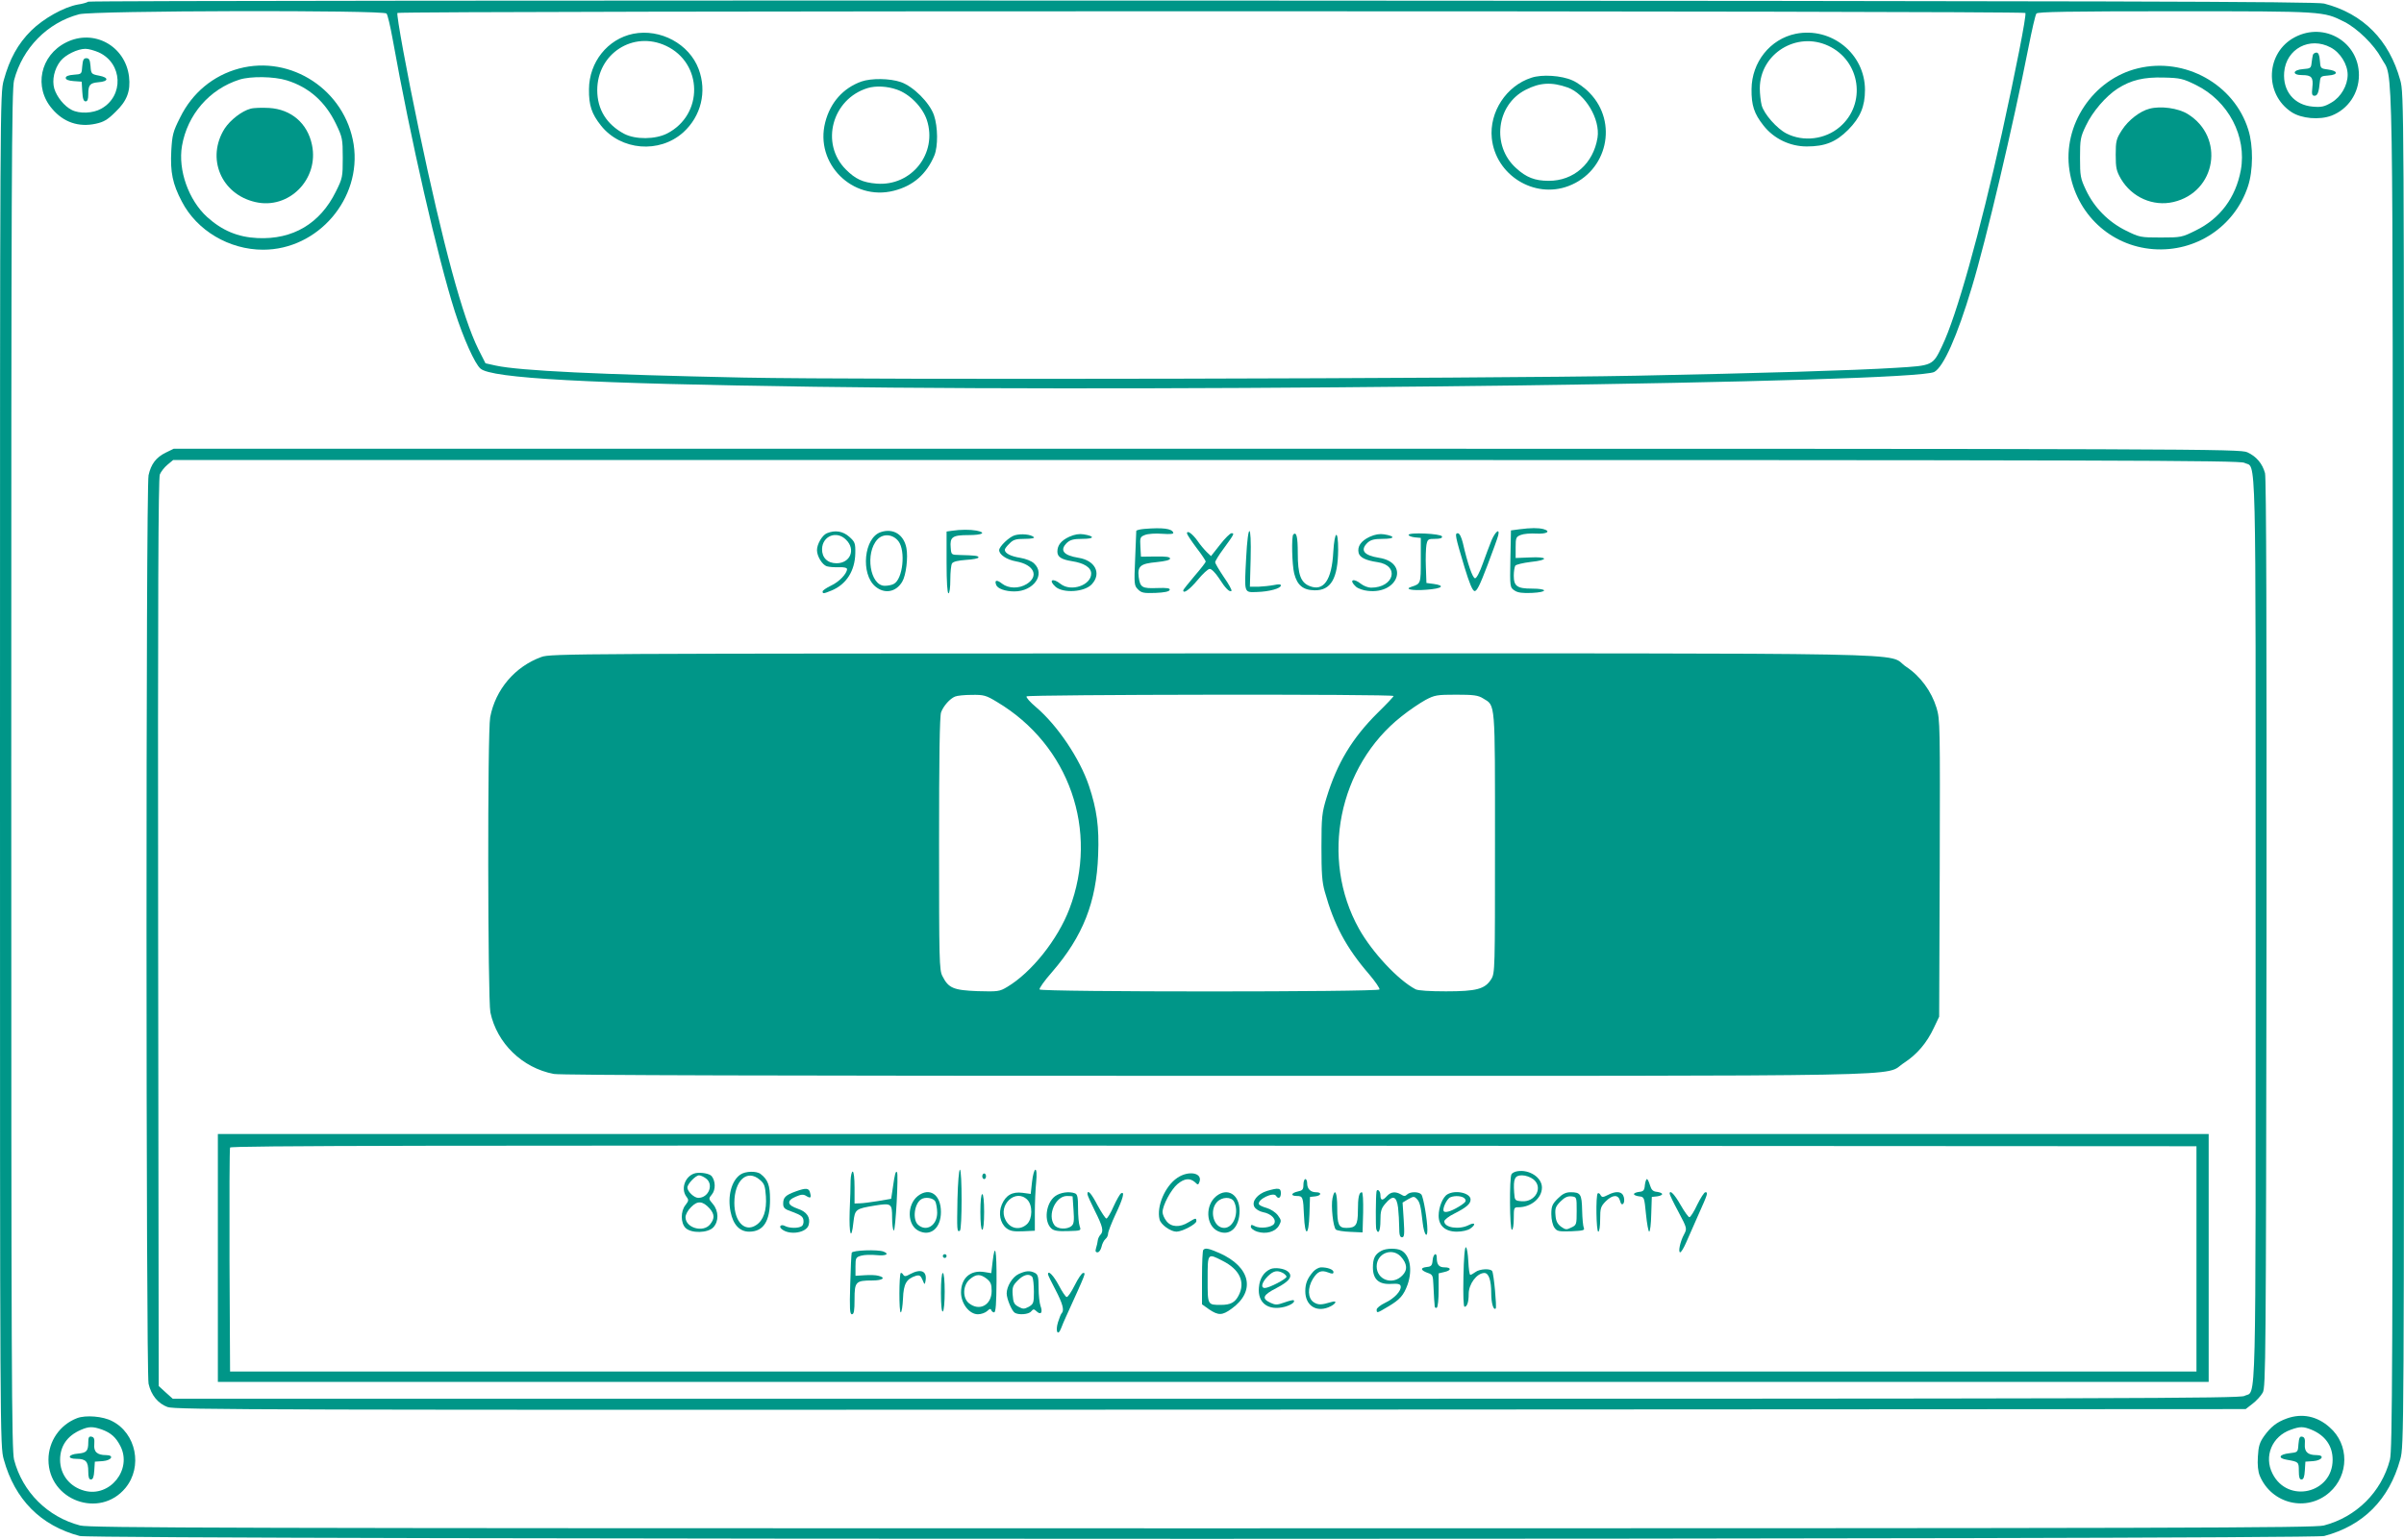 <?xml version="1.0" standalone="no"?>
<!DOCTYPE svg PUBLIC "-//W3C//DTD SVG 20010904//EN"
 "http://www.w3.org/TR/2001/REC-SVG-20010904/DTD/svg10.dtd">
<svg version="1.0" xmlns="http://www.w3.org/2000/svg"
 width="1280pt" height="820pt" viewBox="0 0 1280 820"
 preserveAspectRatio="xMidYMid meet">
<g transform="translate(0,820) scale(0.1,-0.1)"
fill="#009688" stroke="none">
<path d="M470 8191 c-8 -5 -33 -12 -55 -15 -76 -14 -183 -74 -250 -140 -70
-70 -114 -150 -145 -263 -20 -72 -20 -106 -20 -3673 0 -3567 0 -3601 20 -3673
59 -214 197 -353 405 -408 74 -20 11876 -20 11950 0 208 55 346 194 405 408
20 72 20 106 20 3673 0 3567 0 3601 -20 3673 -59 214 -197 354 -405 408 -41
11 -1113 14 -5970 16 -3256 1 -5927 -1 -5935 -6z m1588 -63 c6 -7 20 -67 32
-133 96 -536 241 -1170 332 -1455 46 -143 106 -277 136 -303 58 -52 569 -80
1782 -97 2083 -29 5849 21 5959 79 49 27 121 187 200 451 76 251 220 863 302
1280 18 91 36 171 42 178 7 9 168 12 741 12 794 0 786 0 898 -56 71 -36 159
-123 197 -193 66 -125 61 194 61 -3791 0 -3215 -2 -3622 -15 -3675 -45 -172
-179 -305 -352 -350 -50 -13 -761 -15 -5973 -15 -5212 0 -5923 2 -5973 15
-173 45 -307 178 -352 350 -13 53 -15 460 -15 3675 0 3173 2 3623 15 3673 45
171 177 306 346 351 74 20 1621 23 1637 4z m8726 3 c7 -11 -53 -314 -125 -641
-117 -528 -242 -975 -318 -1132 -50 -106 -50 -105 -246 -117 -222 -14 -734
-29 -1380 -42 -826 -16 -4098 -23 -4756 -10 -762 16 -1192 36 -1320 64 l-54
12 -38 75 c-83 167 -188 555 -317 1170 -64 304 -120 612 -114 621 7 12 8661
12 8668 0z"/>
<path d="M12219 8002 c-155 -81 -165 -302 -18 -399 53 -35 149 -43 213 -19 88
34 146 119 146 216 0 176 -183 285 -341 202z m191 -55 c51 -27 90 -90 90 -145
0 -57 -36 -119 -86 -148 -37 -22 -54 -26 -99 -22 -99 8 -161 82 -153 183 10
125 136 192 248 132z"/>
<path d="M12315 7908 c-2 -7 -5 -26 -7 -43 -3 -28 -6 -30 -45 -33 -57 -4 -61
-32 -5 -32 50 0 60 -12 54 -66 -4 -36 -2 -44 12 -44 16 0 23 20 28 75 3 28 6
30 46 33 54 4 52 25 -4 32 -38 5 -39 6 -42 48 -2 29 -8 42 -18 42 -8 0 -17 -6
-19 -12z"/>
<path d="M352 7974 c-138 -69 -174 -239 -74 -354 60 -71 141 -99 232 -79 42 9
63 21 105 63 61 58 81 111 72 188 -20 164 -188 256 -335 182z m174 -53 c127
-58 135 -232 13 -300 -44 -25 -117 -28 -158 -6 -39 20 -78 68 -92 113 -13 46
0 105 33 147 26 33 91 65 133 65 17 0 48 -9 71 -19z"/>
<path d="M438 7848 c-3 -43 -3 -43 -45 -46 -29 -2 -43 -8 -43 -17 0 -9 14 -15
43 -17 l42 -3 3 -52 c2 -38 7 -53 18 -53 10 0 14 12 14 38 0 50 9 60 54 64 55
4 57 25 4 35 -42 8 -43 10 -46 51 -3 33 -7 42 -22 42 -15 0 -19 -9 -22 -42z"/>
<path d="M1273 7835 c-138 -37 -250 -130 -314 -261 -38 -75 -42 -92 -47 -177
-6 -114 7 -177 56 -270 80 -155 252 -257 433 -257 292 0 526 272 482 561 -45
288 -332 478 -610 404z m254 -63 c119 -37 205 -114 262 -232 34 -71 36 -80 36
-181 0 -101 -1 -108 -37 -180 -84 -170 -229 -256 -417 -247 -105 5 -188 40
-268 112 -99 90 -156 251 -134 379 29 167 146 302 306 353 60 19 184 17 252
-4z"/>
<path d="M1334 7621 c-46 -12 -108 -60 -138 -106 -99 -157 -19 -349 163 -391
179 -42 341 122 302 305 -24 115 -111 189 -228 196 -37 2 -82 1 -99 -4z"/>
<path d="M11383 7836 c-239 -58 -402 -302 -364 -545 35 -230 218 -401 446
-418 227 -17 433 120 504 334 28 83 29 217 2 302 -75 242 -337 388 -588 327z
m310 -89 c172 -85 271 -274 238 -454 -27 -145 -110 -257 -239 -320 -74 -37
-79 -38 -187 -38 -108 0 -113 1 -186 37 -93 46 -168 122 -212 215 -30 63 -32
76 -32 173 0 97 2 110 32 172 35 74 106 156 168 196 72 46 140 62 246 59 88
-2 103 -6 172 -40z"/>
<path d="M11445 7621 c-51 -13 -113 -61 -147 -114 -30 -47 -33 -58 -33 -132 0
-70 4 -86 28 -128 58 -98 171 -148 279 -123 229 53 276 346 76 469 -50 31
-143 44 -203 28z"/>
<path d="M882 5789 c-51 -25 -78 -61 -91 -120 -15 -62 -14 -4777 0 -4839 14
-61 50 -105 101 -124 39 -15 509 -16 5554 -14 l5511 3 36 28 c20 15 45 42 55
60 16 30 17 169 20 2446 1 1604 -1 2426 -8 2451 -14 51 -46 89 -94 111 -40 18
-209 19 -5541 19 l-5500 0 -43 -21z m11068 -54 c65 -34 60 166 60 -2485 0
-2651 5 -2451 -60 -2485 -26 -13 -632 -15 -5530 -15 l-5500 0 -38 34 -37 34
-3 2414 c-2 1790 1 2420 9 2441 6 15 25 39 41 52 l30 25 5499 0 c4897 0 5503
-2 5529 -15z"/>
<path d="M6093 5383 c-24 -2 -43 -7 -43 -11 0 -4 -3 -71 -6 -149 -6 -135 -5
-142 15 -162 19 -19 31 -21 93 -19 47 2 73 7 76 16 3 9 -13 12 -67 10 -80 -3
-90 3 -98 58 -7 59 9 72 95 80 47 5 72 11 72 19 0 9 -22 12 -77 11 l-78 -1 -3
53 c-3 49 -1 53 25 63 15 6 56 9 91 6 44 -3 62 -1 59 6 -7 22 -57 28 -154 20z"/>
<path d="M8090 5381 l-45 -6 -3 -152 c-3 -151 -2 -152 22 -168 17 -12 43 -15
92 -13 87 4 87 23 0 23 -78 0 -96 13 -96 69 0 22 4 46 8 53 4 6 41 15 82 20
98 10 94 29 -5 24 l-75 -3 0 56 c0 52 2 57 28 67 15 6 52 9 82 7 56 -3 80 12
38 24 -28 7 -67 7 -128 -1z"/>
<path d="M4690 5366 c-90 -29 -109 -223 -29 -290 49 -41 110 -30 143 26 20 33
32 129 22 180 -14 71 -70 106 -136 84z m94 -49 c39 -52 23 -202 -25 -227 -10
-6 -32 -10 -48 -10 -79 0 -106 175 -39 247 31 33 83 28 112 -10z"/>
<path d="M5068 5373 l-28 -4 0 -165 c0 -103 4 -164 10 -164 6 0 10 31 10 73 0
39 4 79 9 86 6 10 33 16 75 19 36 2 66 8 66 13 0 9 -17 11 -100 13 -45 1 -45
1 -48 39 -5 57 9 67 94 67 76 0 98 13 43 24 -33 6 -85 6 -131 -1z"/>
<path d="M4403 5360 c-25 -10 -53 -58 -53 -90 0 -33 28 -78 52 -86 13 -4 42
-6 66 -5 25 1 42 -3 42 -10 0 -24 -42 -68 -85 -88 -25 -12 -45 -26 -45 -31 0
-13 4 -13 48 5 79 33 124 105 126 198 1 54 -2 61 -32 88 -34 30 -75 37 -119
19z m102 -35 c53 -52 22 -125 -51 -125 -48 0 -78 30 -77 76 2 70 78 100 128
49z"/>
<path d="M6320 5359 c0 -5 23 -40 50 -76 28 -36 50 -70 50 -74 0 -4 -27 -39
-60 -77 -33 -39 -60 -73 -60 -76 0 -21 33 3 76 54 27 33 56 60 65 60 10 0 31
-22 49 -49 34 -54 57 -77 67 -68 3 4 -15 37 -41 74 -25 37 -46 73 -46 78 0 6
19 38 43 70 59 81 61 85 44 85 -7 0 -35 -27 -61 -61 l-48 -61 -23 22 c-13 13
-36 40 -50 61 -27 37 -55 57 -55 38z"/>
<path d="M6635 5227 c-10 -191 -12 -182 59 -180 65 2 126 19 126 35 0 7 -13 7
-37 2 -21 -4 -58 -8 -83 -9 l-45 0 4 148 c5 196 -14 199 -24 4z"/>
<path d="M7942 5323 c-11 -27 -32 -83 -47 -125 -16 -45 -33 -78 -41 -78 -13 0
-40 78 -65 188 -8 32 -18 52 -27 52 -17 0 -14 -15 36 -182 26 -85 42 -124 53
-126 12 -2 28 30 68 135 29 76 55 148 58 161 10 40 -14 23 -35 -25z"/>
<path d="M5403 5349 c-29 -8 -83 -60 -83 -79 0 -24 40 -51 90 -60 96 -17 124
-79 56 -121 -41 -25 -96 -24 -130 2 -29 23 -42 20 -32 -6 7 -20 48 -35 97 -35
102 0 167 91 105 149 -13 13 -44 25 -74 30 -50 8 -82 24 -82 43 0 5 11 20 25
33 20 21 34 25 82 25 34 0 53 4 48 9 -16 15 -68 20 -102 10z"/>
<path d="M5693 5341 c-43 -20 -63 -45 -63 -79 0 -28 21 -42 78 -51 65 -10 102
-34 102 -66 0 -62 -107 -99 -163 -55 -42 34 -67 21 -27 -15 40 -36 156 -29
194 14 52 57 17 126 -71 140 -82 13 -103 41 -61 81 17 15 35 20 82 20 64 0 67
14 6 24 -24 4 -48 0 -77 -13z"/>
<path d="M6886 5353 c-10 -10 -7 -161 5 -208 16 -62 47 -88 108 -89 87 -2 125
63 126 216 0 112 -19 103 -26 -12 -8 -151 -52 -212 -127 -181 -47 19 -62 63
-62 174 0 88 -7 117 -24 100z"/>
<path d="M7293 5341 c-47 -22 -67 -52 -59 -86 6 -24 38 -40 100 -49 120 -17
90 -136 -34 -136 -15 0 -39 9 -53 20 -42 34 -67 21 -27 -15 10 -9 39 -20 63
-22 164 -19 221 151 60 176 -82 13 -103 41 -61 81 17 15 35 20 82 20 64 0 67
14 6 24 -24 4 -48 0 -77 -13z"/>
<path d="M7500 5351 c0 -5 15 -11 33 -13 l32 -3 0 -119 c0 -125 0 -125 -49
-141 -42 -13 3 -22 79 -16 84 6 103 22 38 31 l-38 5 -3 85 c-2 47 0 100 3 118
6 30 9 32 46 32 28 0 39 4 37 13 -6 15 -178 23 -178 8z"/>
<path d="M2883 4701 c-141 -51 -245 -173 -273 -321 -15 -77 -13 -1503 1 -1572
35 -165 170 -296 338 -328 36 -7 1205 -10 3523 -10 3867 0 3549 -6 3666 69 70
46 121 106 159 187 l28 59 3 790 c2 764 2 792 -17 855 -27 88 -86 169 -162
219 -116 78 238 71 -3688 71 -3413 -1 -3528 -1 -3578 -19z m2426 -240 c384
-229 544 -685 385 -1102 -62 -163 -202 -339 -332 -416 -40 -24 -49 -25 -157
-22 -128 5 -155 16 -187 80 -17 31 -18 86 -18 706 0 451 3 681 11 700 13 34
47 72 74 83 11 5 51 9 89 9 64 1 76 -2 135 -38z m2111 32 c0 -4 -38 -44 -85
-90 -135 -134 -216 -268 -272 -452 -24 -79 -27 -101 -27 -261 0 -140 3 -188
18 -240 49 -176 114 -298 235 -438 34 -40 59 -77 56 -82 -8 -14 -1802 -14
-1810 0 -3 5 26 47 66 92 165 191 237 373 246 624 6 151 -7 243 -49 369 -49
145 -167 321 -282 419 -31 26 -54 52 -50 57 6 10 1954 13 1954 2z m477 -13
c66 -40 63 -7 63 -771 0 -676 0 -692 -20 -724 -33 -53 -78 -65 -241 -65 -86 0
-149 4 -162 11 -93 49 -231 197 -301 322 -209 374 -110 867 227 1132 41 33 98
71 127 87 49 26 61 28 164 28 92 0 116 -3 143 -20z"/>
<path d="M1160 1500 l0 -660 5300 0 5300 0 0 660 0 660 -5300 0 -5300 0 0
-660z m10535 -5 l0 -600 -5235 0 -5235 0 -3 590 c-1 325 0 596 3 603 3 10
1056 12 5237 10 l5233 -3 0 -600z"/>
<path d="M5098 1813 c-3 -165 -3 -177 13 -168 12 8 12 325 0 325 -5 0 -11 -70
-13 -157z"/>
<path d="M5495 1905 l-7 -64 -44 6 c-54 7 -89 -13 -110 -63 -19 -46 -9 -98 24
-125 21 -16 38 -19 89 -17 l63 3 0 95 c0 52 3 125 7 163 4 43 2 67 -4 67 -6 0
-14 -29 -18 -65z m-25 -95 c29 -29 28 -102 -2 -130 -38 -35 -90 -25 -114 22
-42 80 54 170 116 108z"/>
<path d="M8080 1962 c-14 -2 -28 -9 -32 -16 -12 -17 -10 -296 2 -296 6 0 10
27 10 60 0 58 1 60 25 60 67 0 125 49 125 105 0 53 -66 97 -130 87z m84 -43
c54 -42 12 -123 -62 -117 -36 3 -37 4 -40 47 -5 73 3 91 42 91 19 0 45 -9 60
-21z"/>
<path d="M3705 1952 c-55 -11 -83 -82 -50 -126 13 -17 12 -22 -5 -44 -27 -33
-26 -96 0 -122 30 -30 119 -28 148 3 30 32 29 87 -2 124 -24 28 -24 29 -5 52
20 25 19 71 -2 97 -11 13 -54 21 -84 16z m53 -28 c44 -31 16 -104 -40 -104
-22 0 -58 34 -58 55 0 19 44 65 62 65 8 0 24 -7 36 -16z m20 -160 c27 -31 28
-54 3 -85 -37 -46 -131 -19 -131 38 0 14 13 38 30 54 34 35 61 33 98 -7z"/>
<path d="M3942 1944 c-48 -33 -69 -116 -52 -199 14 -69 49 -105 99 -105 76 0
111 55 111 172 0 74 -11 105 -50 135 -21 17 -81 16 -108 -3z m104 -28 c24 -20
28 -33 32 -88 5 -75 -13 -128 -52 -153 -60 -40 -116 18 -116 118 0 120 68 182
136 123z"/>
<path d="M4529 1913 c0 -27 -2 -101 -5 -165 -4 -124 9 -161 20 -58 8 70 12 72
114 89 88 14 92 11 92 -64 0 -35 4 -66 9 -69 9 -6 26 302 17 311 -7 8 -12 -10
-22 -82 l-9 -60 -70 -12 c-38 -6 -82 -12 -97 -12 l-28 -1 0 85 c0 50 -4 85
-10 85 -5 0 -10 -21 -11 -47z"/>
<path d="M5230 1935 c0 -8 5 -15 10 -15 6 0 10 7 10 15 0 8 -4 15 -10 15 -5 0
-10 -7 -10 -15z"/>
<path d="M6269 1927 c-66 -44 -112 -153 -95 -222 7 -28 59 -65 90 -65 30 0
106 40 106 56 0 18 -3 18 -42 -6 -47 -29 -92 -26 -117 6 -12 15 -21 36 -21 48
0 36 45 120 79 149 37 31 66 34 93 11 16 -16 18 -16 24 0 19 49 -56 64 -117
23z"/>
<path d="M6940 1890 c0 -26 -5 -31 -30 -36 -36 -8 -40 -24 -5 -24 32 0 34 -6
38 -104 5 -116 25 -112 29 6 l3 93 28 3 c33 4 36 22 4 22 -29 0 -47 18 -47 47
0 13 -4 23 -10 23 -5 0 -10 -14 -10 -30z"/>
<path d="M8758 1888 c-2 -28 -8 -34 -30 -36 -16 -2 -28 -7 -28 -12 0 -5 12
-10 28 -12 27 -3 27 -5 36 -95 5 -51 13 -93 17 -93 5 0 10 42 11 93 l3 92 28
3 c15 2 27 7 27 12 0 5 -12 10 -27 12 -22 2 -30 10 -38 36 -5 17 -12 32 -16
32 -4 0 -9 -15 -11 -32z"/>
<path d="M4236 1854 c-53 -19 -66 -32 -66 -64 0 -24 6 -30 53 -46 40 -15 53
-24 55 -43 2 -13 -2 -28 -10 -32 -18 -12 -65 -11 -88 1 -22 12 -36 -3 -17 -17
42 -34 133 -19 143 24 10 39 -10 69 -58 85 -57 19 -61 43 -12 64 30 13 42 14
57 4 23 -14 28 -10 20 18 -6 25 -22 26 -77 6z"/>
<path d="M6746 1857 c-51 -16 -83 -56 -67 -85 7 -12 26 -24 45 -28 45 -8 74
-39 60 -62 -13 -20 -75 -28 -104 -12 -16 8 -20 8 -20 -4 0 -8 15 -20 34 -26
47 -15 97 -1 116 33 13 24 13 28 -6 54 -12 16 -38 33 -59 39 -22 6 -40 15 -42
20 -9 26 78 67 91 45 12 -19 26 -12 26 14 0 28 -12 30 -74 12z"/>
<path d="M7329 1853 c-4 -27 -5 -190 -1 -200 11 -32 22 -8 22 46 0 49 4 65 26
90 40 48 60 41 68 -21 3 -29 6 -77 6 -105 0 -40 4 -53 15 -53 12 0 14 15 9 93
l-6 92 30 18 c27 15 32 16 45 2 17 -16 22 -39 32 -127 7 -62 25 -89 25 -38 0
51 -21 174 -32 188 -13 16 -60 16 -76 0 -10 -10 -17 -10 -32 0 -29 17 -54 15
-75 -8 -24 -27 -35 -25 -35 5 0 22 -18 37 -21 18z"/>
<path d="M4887 1830 c-59 -47 -57 -154 3 -185 64 -33 120 13 120 100 0 92 -60
134 -123 85z m93 -29 c5 -11 10 -38 10 -60 0 -68 -58 -104 -102 -64 -30 27
-20 111 16 135 22 15 65 8 76 -11z"/>
<path d="M5618 1829 c-50 -37 -61 -135 -20 -172 13 -12 35 -16 89 -14 69 2 70
2 62 25 -5 13 -9 56 -9 97 0 57 -3 74 -16 79 -31 12 -79 5 -106 -15z m93 -1
c0 -2 2 -35 5 -74 4 -57 2 -73 -11 -84 -24 -20 -75 -17 -91 5 -39 53 6 155 67
155 16 0 29 -1 30 -2z"/>
<path d="M5790 1840 c0 -6 18 -46 40 -90 42 -84 48 -108 28 -128 -6 -6 -12
-20 -13 -29 -1 -10 -5 -28 -9 -40 -5 -17 -3 -23 8 -23 8 0 17 13 21 29 3 16
13 35 21 42 8 6 14 19 14 29 0 9 18 56 40 103 40 84 50 124 29 111 -6 -3 -24
-35 -40 -70 -15 -35 -33 -64 -38 -64 -5 0 -26 32 -47 70 -33 64 -54 87 -54 60z"/>
<path d="M6477 1830 c-61 -48 -57 -156 7 -187 64 -30 116 19 116 108 0 86 -63
126 -123 79z m93 -29 c30 -57 -1 -141 -52 -141 -56 0 -81 92 -38 138 26 28 75
29 90 3z"/>
<path d="M7095 1819 c-9 -41 3 -155 18 -168 7 -5 41 -11 77 -12 l65 -3 3 107
c1 61 -1 107 -7 107 -15 0 -21 -28 -21 -100 0 -75 -11 -90 -62 -90 -40 0 -48
18 -48 107 0 84 -13 109 -25 52z"/>
<path d="M7707 1839 c-25 -14 -47 -69 -47 -114 0 -54 36 -85 97 -85 28 0 58 7
71 16 32 22 27 37 -8 19 -51 -26 -130 -14 -130 20 0 8 24 27 53 41 65 33 87
52 87 75 0 35 -80 53 -123 28z m92 -23 c9 -11 6 -18 -16 -33 -45 -30 -85 -45
-95 -35 -11 11 15 67 34 75 26 11 66 7 77 -7z"/>
<path d="M8294 1816 c-29 -29 -34 -41 -34 -83 0 -28 7 -58 16 -71 14 -20 22
-22 90 -20 62 3 73 5 67 18 -4 8 -8 50 -9 94 -2 86 -8 96 -62 96 -25 0 -43 -9
-68 -34z m101 -66 c0 -72 -1 -75 -29 -88 -25 -13 -31 -12 -55 5 -19 15 -27 30
-29 62 -3 35 1 46 27 72 22 22 38 29 58 27 28 -3 28 -4 28 -78z"/>
<path d="M8507 1844 c-11 -12 -8 -204 3 -204 6 0 10 29 10 66 0 59 3 68 29 95
37 37 68 38 77 3 4 -17 10 -22 17 -15 5 5 7 21 3 35 -8 31 -40 35 -86 11 -26
-13 -30 -13 -38 0 -4 9 -11 12 -15 9z"/>
<path d="M8890 1842 c0 -5 21 -49 47 -97 46 -87 46 -88 30 -119 -21 -38 -33
-96 -21 -96 5 0 18 21 30 48 11 26 42 94 67 152 50 112 53 120 37 120 -6 0
-25 -30 -43 -66 -17 -37 -36 -67 -42 -67 -5 0 -26 29 -46 64 -33 58 -59 85
-59 61z"/>
<path d="M5220 1745 c0 -57 4 -95 10 -95 6 0 10 38 10 95 0 57 -4 95 -10 95
-6 0 -10 -38 -10 -95z"/>
<path d="M7792 1400 c-2 -98 0 -160 6 -160 14 0 22 26 22 69 0 52 43 110 83
111 24 0 37 -39 37 -108 0 -53 12 -93 24 -81 6 6 -10 185 -19 199 -9 15 -67
12 -89 -5 -11 -8 -23 -15 -27 -15 -5 0 -9 32 -11 72 -2 39 -7 73 -13 75 -6 2
-11 -56 -13 -157z"/>
<path d="M6407 1543 c-4 -3 -7 -70 -7 -148 l0 -142 38 -27 c49 -33 70 -33 120
4 129 93 101 222 -65 296 -58 25 -75 29 -86 17z m102 -58 c92 -46 123 -114 86
-185 -19 -37 -43 -50 -94 -50 -72 0 -71 -2 -71 136 0 141 -1 140 79 99z"/>
<path d="M7355 1538 c-34 -18 -45 -40 -45 -89 0 -63 32 -92 100 -87 34 2 46
-1 48 -13 4 -24 -34 -65 -83 -88 -25 -12 -45 -28 -45 -36 0 -20 1 -20 61 16
63 37 83 60 104 118 27 79 12 156 -34 181 -25 13 -81 12 -106 -2z m103 -30
c35 -38 38 -73 8 -102 -52 -53 -136 -22 -136 49 0 69 81 102 128 53z"/>
<path d="M4535 1528 c-2 -7 -6 -84 -8 -170 -4 -130 -2 -158 9 -158 11 0 14 19
14 80 0 93 6 100 94 100 57 0 75 15 33 25 -13 4 -46 5 -73 3 l-49 -3 0 49 c0
46 2 50 30 58 17 5 54 6 83 3 49 -5 70 6 36 19 -31 12 -164 7 -169 -6z"/>
<path d="M5285 1479 l-7 -60 -37 6 c-74 12 -124 -32 -124 -109 0 -59 44 -116
90 -116 17 0 39 8 49 17 13 13 19 14 22 5 2 -6 9 -12 15 -12 9 0 12 47 13 165
1 168 -8 214 -21 104z m-31 -90 c21 -17 26 -29 26 -65 0 -75 -65 -110 -121
-65 -35 28 -33 95 4 127 34 29 56 30 91 3z"/>
<path d="M5020 1510 c0 -5 5 -10 10 -10 6 0 10 5 10 10 0 6 -4 10 -10 10 -5 0
-10 -4 -10 -10z"/>
<path d="M7628 1488 c-2 -28 -8 -34 -30 -36 -37 -4 -35 -17 2 -31 28 -9 30
-14 32 -63 1 -29 3 -64 4 -78 1 -14 3 -31 3 -38 1 -7 6 -10 11 -7 6 3 10 46
10 95 l0 88 30 7 c38 8 39 25 1 25 -29 0 -41 14 -41 51 0 32 -19 21 -22 -13z"/>
<path d="M6765 1441 c-36 -16 -58 -50 -62 -98 -8 -83 50 -126 138 -103 35 10
57 26 47 35 -2 2 -24 -3 -49 -12 -39 -14 -48 -14 -74 -2 -49 23 -42 41 32 79
70 36 89 64 60 88 -19 16 -68 23 -92 13z m66 -21 c10 -6 19 -15 19 -20 0 -12
-93 -60 -115 -60 -24 0 -17 29 14 61 31 31 51 35 82 19z"/>
<path d="M6993 1428 c-31 -35 -43 -63 -43 -105 0 -74 55 -113 123 -86 40 16
52 40 15 28 -54 -16 -69 -16 -93 -1 -32 21 -34 76 -5 124 25 40 44 49 81 35
23 -9 29 -8 29 2 0 13 -30 25 -66 25 -11 0 -30 -10 -41 -22z"/>
<path d="M4846 1414 c-23 -13 -30 -14 -37 -3 -4 7 -10 11 -13 9 -9 -10 -10
-210 0 -210 5 0 10 33 12 74 3 78 18 105 69 121 19 5 25 1 35 -22 11 -27 12
-27 16 -5 9 52 -24 67 -82 36z"/>
<path d="M5423 1414 c-33 -16 -63 -66 -63 -103 0 -28 27 -93 43 -103 21 -13
74 -9 87 7 12 14 15 14 30 0 23 -21 33 -5 20 30 -5 14 -10 57 -10 95 0 58 -3
71 -19 80 -27 14 -50 12 -88 -6z m74 -16 c4 -7 8 -42 8 -78 0 -59 -2 -65 -27
-80 -25 -13 -31 -13 -55 0 -24 13 -28 23 -31 63 -3 41 1 51 27 77 31 32 62 39
78 18z"/>
<path d="M5010 1314 c0 -67 4 -103 10 -99 6 3 10 50 10 106 0 59 -4 99 -10 99
-6 0 -10 -42 -10 -106z"/>
<path d="M5580 1413 c0 -4 18 -42 40 -83 38 -73 48 -109 33 -124 -4 -4 -13
-26 -20 -49 -15 -50 0 -76 17 -31 6 16 17 42 25 59 110 242 107 235 92 235 -7
0 -27 -30 -45 -66 -18 -36 -37 -64 -43 -62 -6 2 -25 30 -42 63 -28 52 -57 82
-57 58z"/>
<path d="M411 647 c-92 -35 -153 -123 -153 -222 0 -216 273 -316 410 -150 93
113 57 291 -71 356 -49 26 -140 33 -186 16z m132 -61 c48 -18 74 -41 98 -88
64 -125 -56 -274 -191 -238 -79 21 -130 86 -130 165 0 73 38 128 110 159 43
19 64 19 113 2z"/>
<path d="M470 518 c0 -46 -9 -56 -54 -60 -54 -4 -61 -28 -9 -28 50 0 63 -14
63 -67 0 -31 4 -43 14 -43 11 0 16 14 18 48 l3 47 43 3 c47 4 62 32 16 32 -47
0 -66 18 -62 58 2 28 -1 37 -14 40 -14 3 -18 -3 -18 -30z"/>
<path d="M12176 645 c-53 -19 -85 -44 -121 -94 -24 -34 -30 -54 -33 -109 -3
-45 1 -80 10 -102 63 -151 251 -195 371 -89 105 92 106 256 1 347 -67 60 -147
76 -228 47z m132 -60 c73 -31 112 -86 112 -160 0 -179 -239 -235 -320 -74 -47
92 -3 199 97 234 50 18 66 18 111 0z"/>
<path d="M12238 508 c-3 -43 -3 -43 -47 -48 -57 -6 -65 -27 -14 -35 62 -11 63
-11 63 -60 0 -33 4 -45 14 -45 11 0 16 14 18 48 l3 47 43 3 c47 4 62 32 16 32
-46 0 -65 17 -62 58 2 27 -1 37 -14 40 -13 3 -17 -6 -20 -40z"/>
<path d="M3371 8020 c-136 -28 -234 -151 -235 -295 -1 -86 14 -131 64 -194
106 -133 311 -150 438 -36 95 86 127 217 82 337 -50 134 -204 217 -349 188z
m175 -64 c197 -92 201 -367 6 -467 -63 -32 -168 -33 -228 -2 -94 50 -144 130
-144 233 0 194 191 318 366 236z"/>
<path d="M9561 8020 c-136 -28 -234 -151 -235 -295 -1 -86 14 -131 64 -194 55
-70 141 -111 230 -111 97 0 155 23 221 89 64 65 89 124 89 212 0 193 -179 337
-369 299z m174 -64 c172 -80 204 -310 61 -432 -78 -67 -194 -81 -284 -35 -51
26 -119 103 -132 150 -5 20 -10 61 -10 91 1 184 196 305 365 226z"/>
<path d="M8154 7786 c-134 -43 -225 -183 -211 -322 20 -196 225 -324 408 -255
207 78 266 339 113 496 -24 26 -66 56 -92 67 -58 26 -162 33 -218 14z m193
-52 c94 -34 174 -169 159 -267 -22 -138 -127 -231 -261 -230 -72 0 -119 18
-173 68 -131 118 -105 336 50 416 77 40 140 43 225 13z"/>
<path d="M4587 7766 c-98 -35 -166 -112 -193 -217 -57 -220 145 -421 365 -365
103 26 174 88 216 188 20 49 19 152 -2 214 -23 67 -110 154 -177 177 -59 20
-156 21 -209 3z m188 -43 c68 -23 137 -93 160 -162 58 -177 -81 -354 -268
-339 -73 6 -112 24 -163 75 -138 138 -74 376 116 434 43 13 104 10 155 -8z"/>
</g>
</svg>
